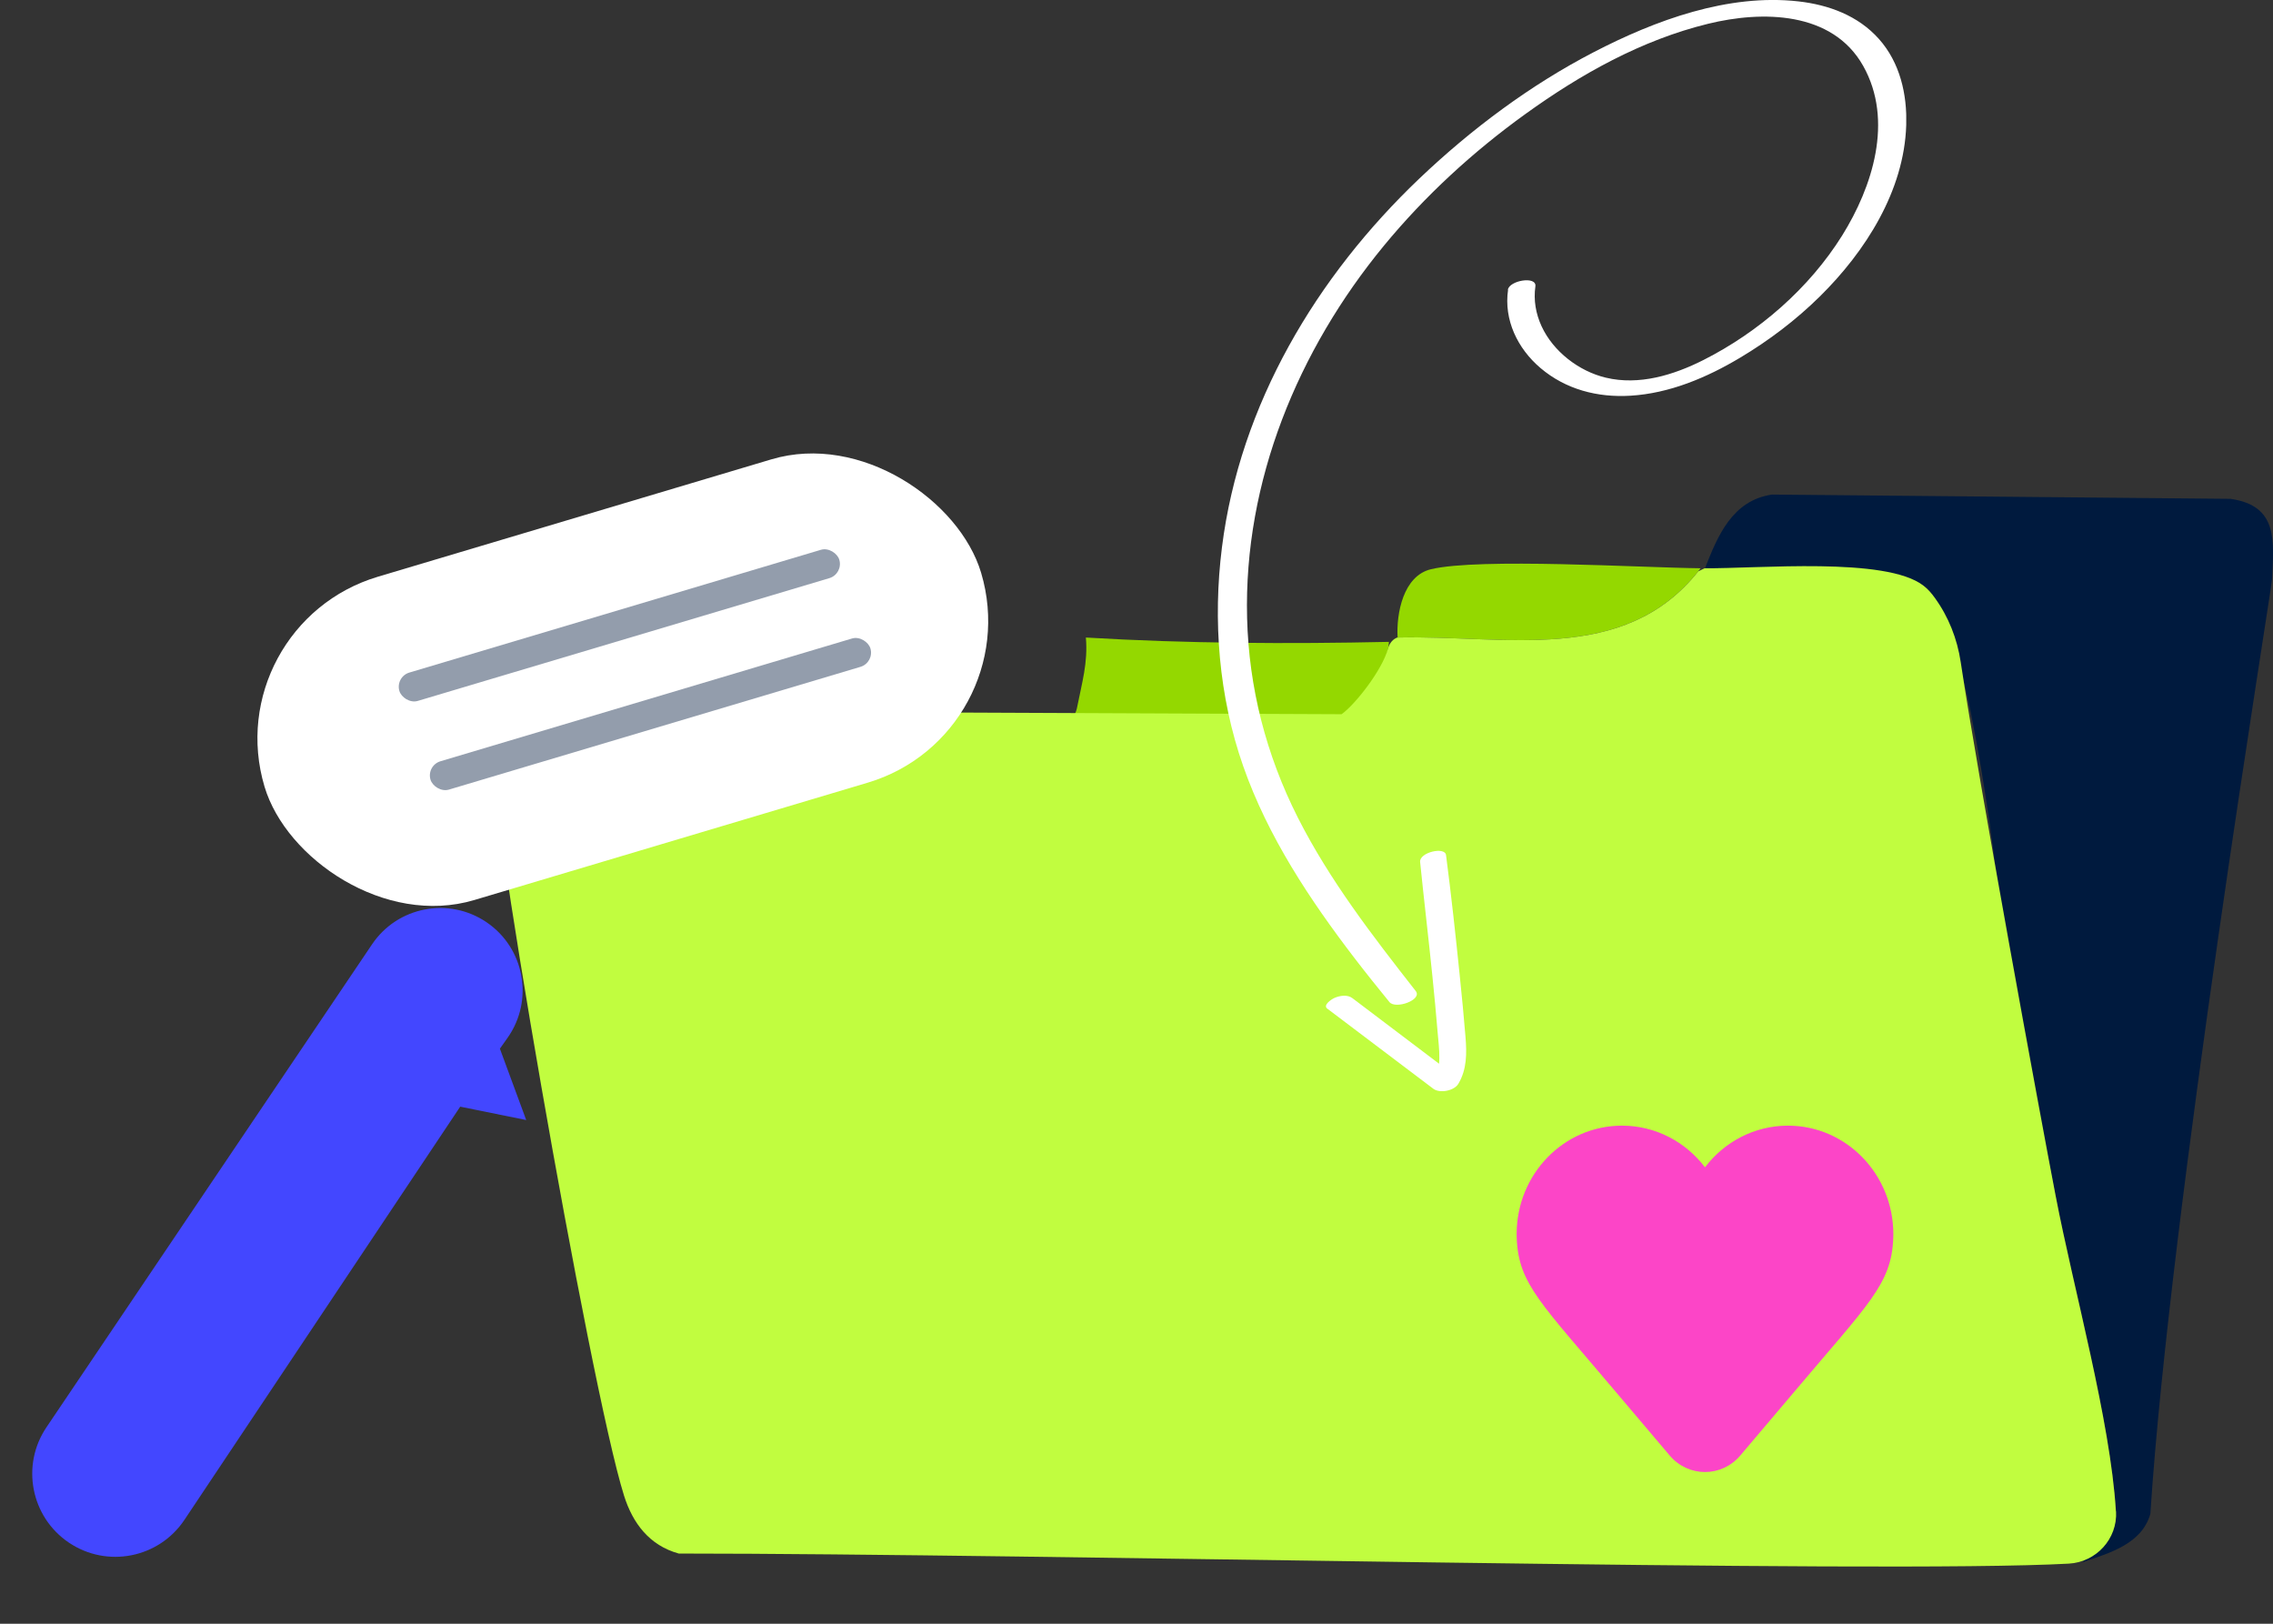 <?xml version="1.0" encoding="UTF-8"?> <svg xmlns="http://www.w3.org/2000/svg" width="525" height="375" viewBox="0 0 525 375" fill="none"><rect x="0" y="0" width="525" height="375" fill="#333333" stroke="none"/><g clip-path="url(#clip0_191_54)"><path d="M320.805 148.238C320.735 152.798 315.205 163.888 311.685 166.398C302.145 173.218 261.365 167.188 248.095 166.658C246.155 166.578 248.255 166.278 248.805 163.238C249.885 157.718 251.315 153.058 250.805 147.238C274.015 148.618 297.545 148.748 320.805 148.238Z" fill="#94D800"></path><path d="M515.325 115.208L409.285 114.218C400.155 115.568 396.775 123.638 393.805 131.238C406.055 131.358 435.125 129.328 444.275 135.268C454.375 141.828 460.945 200.928 461.805 207.238C465.105 231.378 470.295 252.748 474.805 276.238C478.935 297.748 487.425 327.978 488.705 348.898C489.065 354.768 485.815 356.168 480.915 360.808C487.425 358.648 494.705 356.518 496.675 349.618C501.175 279.568 524.665 136.238 524.785 133.728C525.175 124.948 526.255 116.858 515.325 115.228V115.208Z" fill="#001A3E"></path><path d="M392.807 131.238C375.577 153.738 348.057 146.628 322.807 147.238C322.487 141.668 324.117 132.978 330.527 131.458C341.727 128.788 378.877 131.098 392.807 131.238Z" fill="#94D800"></path><path d="M488.718 349.068C488.718 349.008 488.718 348.948 488.708 348.898C487.428 327.978 478.938 297.758 474.808 276.238C471.088 256.858 456.968 180.148 452.868 152.888C452.068 147.538 450.058 142.428 446.878 138.058C446.168 137.078 445.358 136.108 444.278 135.268C435.688 128.518 405.928 131.368 393.728 131.238C393.278 131.448 392.718 131.718 392.268 131.938C375.008 153.598 347.798 146.628 322.818 147.238C322.718 147.238 322.598 147.278 322.468 147.348C321.488 147.818 320.858 148.768 320.578 149.818C319.258 154.738 313.018 162.708 309.868 164.948C309.868 164.948 124.798 164.108 122.828 164.238C114.898 164.748 114.298 168.578 113.588 170.488C111.278 176.628 136.198 320.258 144.138 345.428C146.138 351.768 149.978 356.918 156.778 358.788C239.348 358.788 434.628 363.508 477.838 361.118C484.178 360.768 489.098 355.398 488.748 349.058L488.718 349.068Z" fill="#C1FD3F"></path><g clip-path="url(#clip1_191_54)"><path d="M437.305 284.998C437.305 271.174 426.412 259.966 412.977 259.966C405.19 259.966 398.257 263.732 393.806 269.59C389.35 263.732 382.419 259.966 374.632 259.966C361.197 259.966 350.305 271.174 350.305 284.998C350.305 285.299 350.312 285.597 350.321 285.893H350.305L350.324 285.918C350.699 296.578 355.998 301.04 373.458 321.754C378.51 327.746 382.562 332.521 385.679 336.177C389.985 341.226 397.624 341.226 401.93 336.177C405.048 332.521 409.099 327.746 414.151 321.754C431.611 301.04 436.91 296.578 437.286 285.918L437.305 285.893H437.288C437.298 285.595 437.305 285.297 437.305 284.998Z" fill="#FC45C7"></path></g></g><g clip-path="url(#clip2_191_54)"><path d="M348.323 66.92C347.304 73.879 350.523 80.499 355.795 84.982C361.634 89.95 368.993 91.844 376.562 91.391C385.603 90.856 394.207 87.215 401.905 82.619C408.553 78.654 414.812 73.912 420.327 68.474C430.839 58.116 439.816 44.085 440.285 28.904C440.511 21.767 438.845 14.468 433.993 9.014C429.141 3.56 422.332 1.117 415.426 0.324C399.14 -1.521 382.352 4.661 368.119 12.041C353.434 19.647 339.864 29.794 327.896 41.172C304.073 63.845 286.395 93.381 282.239 126.38C280.104 143.325 281.495 160.82 287.156 176.971C292.865 193.236 302.52 207.785 312.936 221.38C315.54 224.778 318.225 228.112 320.925 231.43C322.316 233.146 328.608 230.928 326.99 228.873C317.044 216.169 307.065 203.254 299.755 188.802C292.444 174.349 288.449 158.813 288.045 142.694C287.253 111.151 299.803 80.839 319.648 56.741C329.125 45.234 340.253 35.022 352.35 26.315C365.127 17.106 379.166 9.241 394.546 5.486C406.968 2.444 423.206 2.541 430.338 15.213C437.47 27.885 432.424 43.26 425.486 54.394C417.885 66.564 406.24 76.679 393.463 83.137C386.573 86.616 378.583 89.076 370.869 87.215C364.674 85.726 358.771 81.195 356.07 75.368C354.728 72.455 354.178 69.316 354.631 66.144C354.986 63.667 348.582 64.768 348.275 66.937L348.323 66.92Z" fill="white"></path><path d="M306.58 232.952L331.066 251.45C332.538 252.566 335.87 251.935 336.84 250.301C338.829 246.951 338.797 243.244 338.49 239.474C338.118 234.813 337.649 230.152 337.18 225.507C336.226 216.153 335.207 206.798 333.994 197.476C333.735 195.47 327.783 196.845 328.01 199.079C328.899 207.915 329.967 216.719 330.856 225.555C331.293 229.828 331.697 234.117 332.053 238.405C332.376 242.257 333.12 246.659 331.05 250.171L336.824 249.022L312.37 230.524C311.222 229.65 309.491 229.925 308.246 230.459C307.68 230.702 305.432 232.094 306.58 232.968V232.952Z" fill="white"></path></g><rect x="49.957" y="144.326" width="172.726" height="77.917" rx="38.959" transform="rotate(-16.608 49.957 144.326)" fill="white"></rect><rect x="91.269" y="156.306" width="106.033" height="6.831" rx="3.416" transform="rotate(-16.608 91.269 156.306)" fill="#939DAC"></rect><rect x="98.457" y="176.789" width="106.033" height="6.831" rx="3.416" transform="rotate(-16.608 98.457 176.789)" fill="#939DAC"></rect><path d="M15.91 356.266C7.123 350.341 4.803 338.415 10.727 329.628L85.931 218.091C91.802 209.383 103.62 207.084 112.328 212.955C121.175 218.92 123.383 230.997 117.218 239.707L115.461 242.188L121.541 258.67L106.296 255.584L42.597 351.009C36.694 359.852 24.726 362.21 15.91 356.266Z" fill="#4347FF"></path><defs><clipPath id="clip0_191_54"><rect width="411.6" height="247.58" fill="white" transform="translate(113.406 114.218)"></rect></clipPath><clipPath id="clip1_191_54"><rect width="87" height="80" fill="white" transform="translate(350.305 259.966)"></rect></clipPath><clipPath id="clip2_191_54"><rect width="159" height="252" fill="white" transform="translate(281.285)"></rect></clipPath></defs></svg> 
